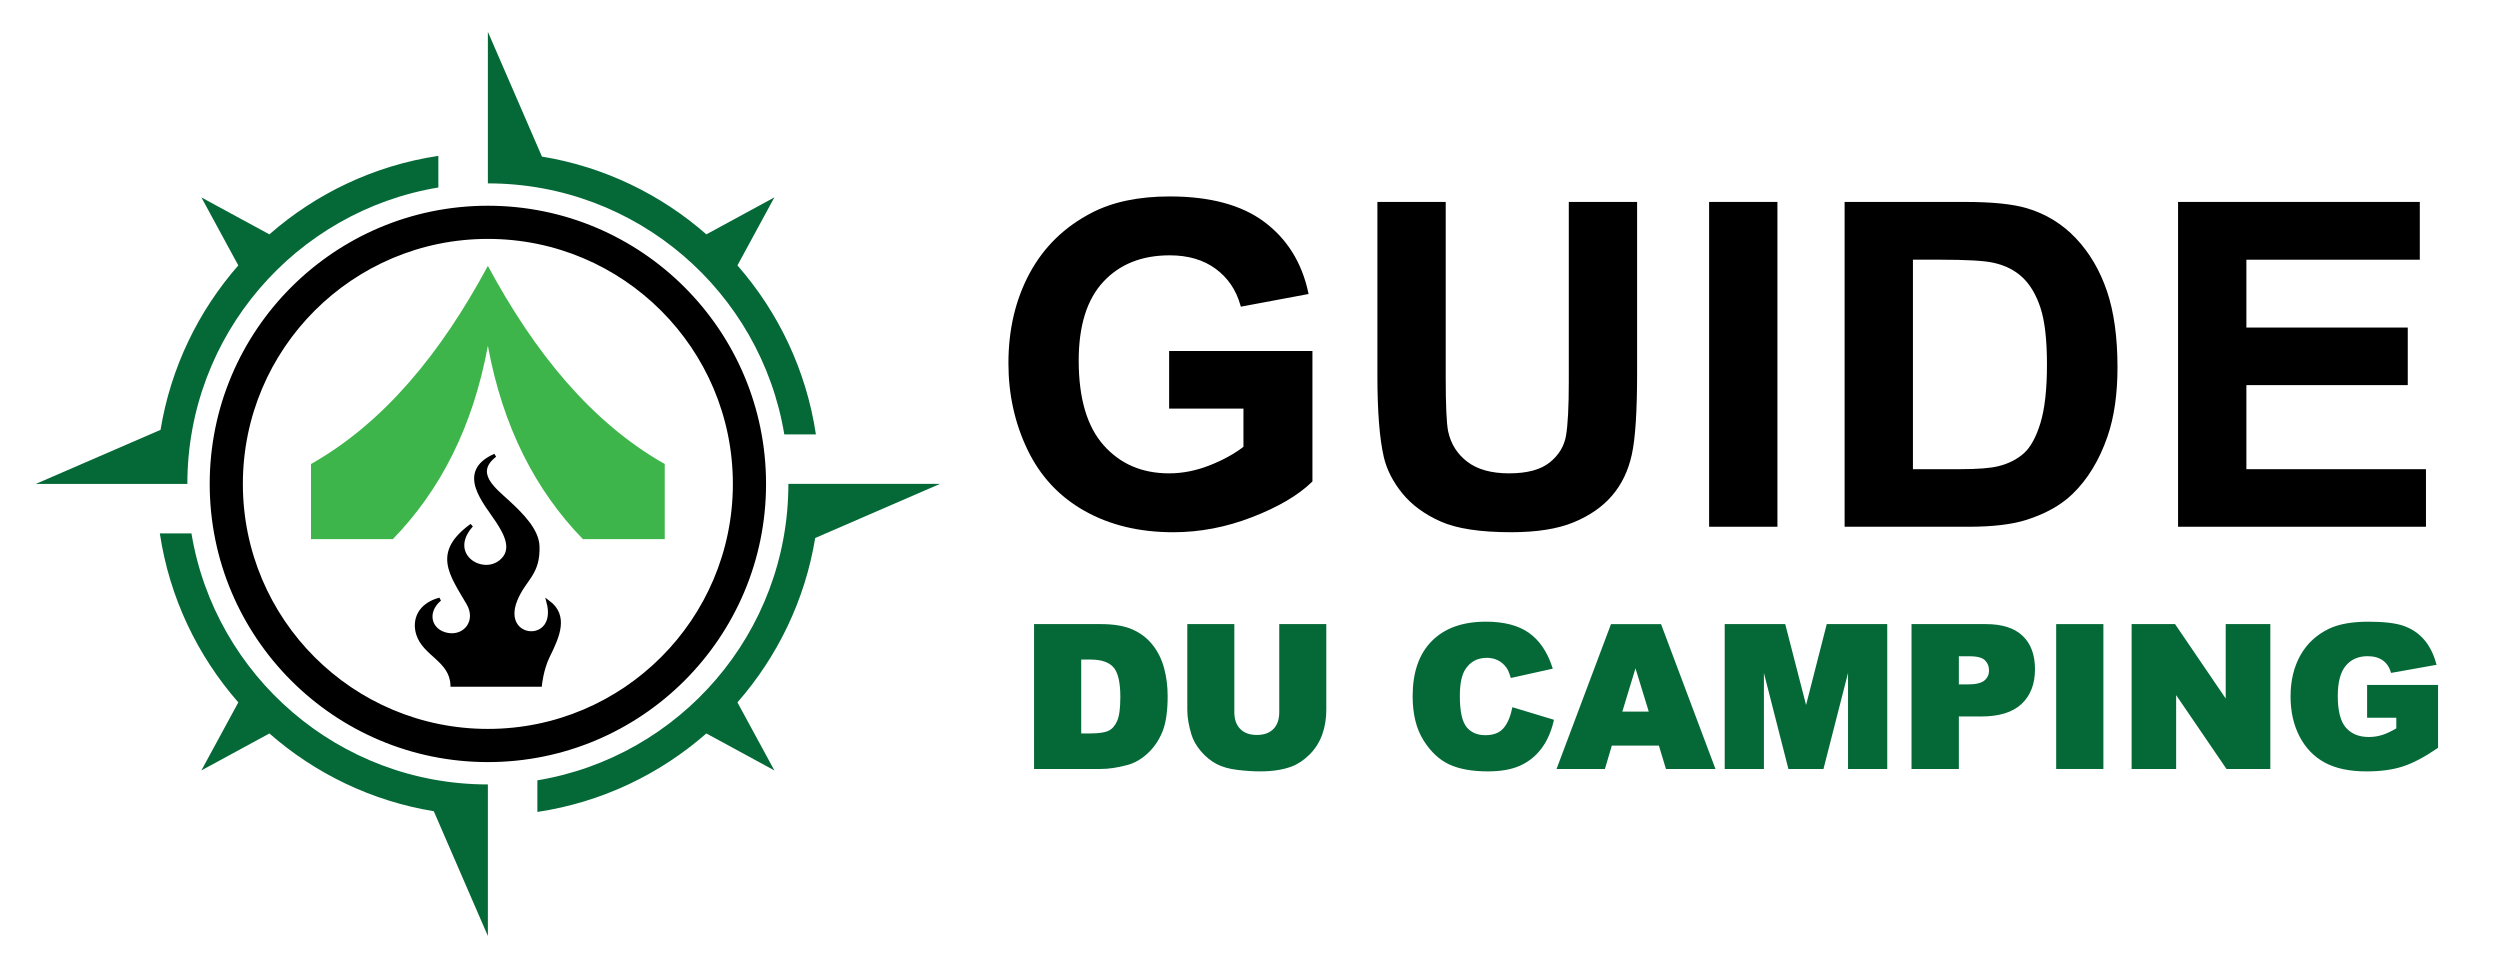 <?xml version="1.0" encoding="utf-8"?>
<!-- Generator: Adobe Illustrator 16.0.0, SVG Export Plug-In . SVG Version: 6.00 Build 0)  -->
<!DOCTYPE svg PUBLIC "-//W3C//DTD SVG 1.1//EN" "http://www.w3.org/Graphics/SVG/1.1/DTD/svg11.dtd">
<svg version="1.1" id="Calque_1" xmlns="http://www.w3.org/2000/svg" xmlns:xlink="http://www.w3.org/1999/xlink" x="0px" y="0px"
	 width="182.972px" height="70.834px" viewBox="0 -10.167 182.972 70.834" enable-background="new 0 -10.167 182.972 70.834"
	 xml:space="preserve">
<path fill-rule="evenodd" clip-rule="evenodd" fill="#046937" d="M39.665,1.293c4.565,0.749,8.701,2.772,12.033,5.692l4.976-2.703
	l-2.702,4.976c2.99,3.413,5.039,7.67,5.743,12.367h-2.313c-1.729-10.421-10.785-18.37-21.695-18.37V0.972v-8.811L39.665,1.293
	L39.665,1.293L39.665,1.293z M14.74,4.283l4.976,2.702c3.413-2.99,7.67-5.04,12.367-5.744v2.314
	c-10.42,1.728-18.37,10.785-18.37,21.695l0,0l0,0h-2.284H2.618l9.132-3.958v0.001c0.749-4.566,2.773-8.703,5.691-12.035L14.74,4.283
	L14.74,4.283z M56.675,46.218l-2.703-4.979c2.919-3.332,4.943-7.467,5.692-12.032l0,0.001l9.132-3.959h-8.811l0,0h-2.284l0,0v0
	c0,10.911-7.95,19.966-18.371,21.696v2.313c4.697-0.703,8.955-2.754,12.367-5.744L56.675,46.218L56.675,46.218z M14.74,46.218
	l4.977-2.703c3.332,2.92,7.468,4.943,12.033,5.691l-0.001,0.002l3.958,9.131v-8.811v-2.283l0,0h0
	c-10.91,0-19.966-7.951-21.695-18.371h-2.314c0.704,4.697,2.754,8.955,5.744,12.365L14.74,46.218L14.74,46.218z"/>
<path fill-rule="evenodd" clip-rule="evenodd" stroke="#000000" stroke-width="0.25" d="M35.707,5.016
	c11.173,0,20.234,9.062,20.234,20.234c0,11.173-9.061,20.234-20.234,20.234S15.473,36.423,15.473,25.25
	C15.473,14.077,24.534,5.016,35.707,5.016L35.707,5.016z M35.707,7.193c9.97,0,18.056,8.087,18.056,18.057
	c0,9.97-8.086,18.056-18.056,18.056c-9.971,0-18.057-8.086-18.057-18.056C17.651,15.28,25.737,7.193,35.707,7.193L35.707,7.193z"/>
<path fill-rule="evenodd" clip-rule="evenodd" fill="#3DB54A" d="M35.707,9.291c3.427,6.373,7.591,11.469,12.945,14.504v5.497
	h-5.991c-3.467-3.567-5.86-8.209-6.954-14.148c-1.095,5.939-3.488,10.581-6.955,14.148h-5.99v-5.497
	C28.116,20.76,32.281,15.664,35.707,9.291L35.707,9.291z"/>
<path fill-rule="evenodd" clip-rule="evenodd" stroke="#000000" stroke-width="0.25" d="M33.094,39.966
	c-0.08-1.832-2.039-2.207-2.512-3.734c-0.309-1,0.092-2.135,1.609-2.537c-1.135,0.961-0.727,2.359,0.581,2.586
	c1.298,0.221,2.226-1.018,1.49-2.281c-1.272-2.182-2.506-3.713,0.253-5.72c-1.886,2.114,0.734,3.804,2.141,2.64
	c1.005-0.831,0.353-2.025-0.231-2.923c-0.909-1.393-2.986-3.611-0.192-4.835c-1.667,1.292-0.055,2.486,0.934,3.396
	c1.021,0.94,2.152,2.076,2.193,3.244c0.075,2.062-0.987,2.382-1.617,3.938c-1.229,3.037,3.231,3.355,2.377,0.145
	c1.368,1.016,0.743,2.471,0.006,3.959c-0.475,0.955-0.588,2.123-0.588,2.123h-4.49H33.094L33.094,39.966z"/>
<g>
	<g>
		<path stroke="#000000" stroke-width="0.25" d="M85.692,19.612v-3.964h10.238v9.371c-0.995,0.963-2.437,1.811-4.325,2.543
			c-1.888,0.733-3.8,1.1-5.736,1.1c-2.461,0-4.605-0.516-6.435-1.549c-1.83-1.032-3.204-2.508-4.124-4.429
			c-0.92-1.92-1.38-4.009-1.38-6.266c0-2.45,0.513-4.627,1.54-6.531c1.027-1.904,2.53-3.364,4.509-4.381
			c1.508-0.78,3.386-1.171,5.632-1.171c2.92,0,5.202,0.612,6.844,1.837c1.642,1.226,2.698,2.918,3.169,5.079l-4.718,0.883
			c-0.332-1.156-0.955-2.067-1.87-2.736s-2.057-1.003-3.426-1.003c-2.076,0-3.726,0.658-4.95,1.974
			c-1.225,1.315-1.837,3.269-1.837,5.857c0,2.792,0.62,4.886,1.861,6.282c1.241,1.396,2.867,2.094,4.878,2.094
			c0.995,0,1.993-0.195,2.993-0.586c1-0.391,1.859-0.863,2.576-1.42v-2.984H85.692z"/>
		<path stroke="#000000" stroke-width="0.25" d="M100.935,4.737h4.75v12.74c0,2.022,0.059,3.333,0.176,3.932
			c0.203,0.963,0.688,1.735,1.453,2.318c0.764,0.584,1.811,0.875,3.137,0.875c1.348,0,2.363-0.275,3.049-0.826
			c0.684-0.551,1.096-1.228,1.236-2.03c0.139-0.803,0.207-2.134,0.207-3.995V4.737h4.75v12.355c0,2.824-0.127,4.819-0.385,5.985
			c-0.256,1.166-0.73,2.15-1.42,2.952c-0.689,0.803-1.613,1.442-2.768,1.918c-1.156,0.476-2.664,0.714-4.525,0.714
			c-2.246,0-3.951-0.26-5.111-0.778s-2.078-1.192-2.752-2.021s-1.117-1.698-1.332-2.607c-0.311-1.349-0.465-3.338-0.465-5.97V4.737z
			"/>
		<path stroke="#000000" stroke-width="0.25" d="M125.213,28.26V4.737h4.75V28.26H125.213z"/>
		<path stroke="#000000" stroke-width="0.25" d="M135.13,4.737h8.681c1.958,0,3.45,0.149,4.478,0.449
			c1.38,0.406,2.562,1.128,3.546,2.166s1.733,2.308,2.247,3.811c0.513,1.504,0.77,3.356,0.77,5.561c0,1.937-0.24,3.605-0.722,5.007
			c-0.589,1.711-1.429,3.097-2.52,4.155c-0.824,0.803-1.937,1.429-3.338,1.878c-1.048,0.332-2.449,0.497-4.204,0.497h-8.938V4.737z
			 M139.88,8.716v15.581h3.546c1.326,0,2.284-0.075,2.872-0.225c0.771-0.193,1.409-0.52,1.918-0.979
			c0.508-0.46,0.923-1.217,1.243-2.271c0.321-1.054,0.481-2.489,0.481-4.309c0-1.818-0.16-3.214-0.481-4.188
			c-0.32-0.974-0.77-1.733-1.348-2.279c-0.578-0.545-1.311-0.914-2.198-1.106c-0.663-0.15-1.963-0.225-3.899-0.225H139.88z"/>
		<path stroke="#000000" stroke-width="0.25" d="M159.535,28.26V4.737h17.442v3.979h-12.692v5.215h11.811v3.963h-11.811v6.403
			h13.143v3.963H159.535z"/>
	</g>
	<g>
		<path fill="#046937" stroke="#046937" stroke-width="0.25" stroke-miterlimit="10" d="M75.807,35.635h4.753
			c0.937,0,1.694,0.127,2.271,0.381c0.577,0.255,1.053,0.619,1.43,1.095c0.376,0.476,0.65,1.029,0.819,1.66s0.254,1.3,0.254,2.006
			c0,1.106-0.126,1.964-0.378,2.574c-0.252,0.609-0.602,1.12-1.049,1.532s-0.928,0.687-1.441,0.823
			c-0.702,0.188-1.337,0.282-1.907,0.282h-4.753V35.635z M79.007,37.98v5.657h0.784c0.668,0,1.144-0.074,1.427-0.223
			s0.504-0.407,0.664-0.777c0.16-0.369,0.24-0.969,0.24-1.797c0-1.098-0.179-1.849-0.537-2.253c-0.358-0.405-0.951-0.607-1.78-0.607
			H79.007z"/>
		<path fill="#046937" stroke="#046937" stroke-width="0.25" stroke-miterlimit="10" d="M93.753,35.635h3.192v6.168
			c0,0.612-0.095,1.189-0.286,1.733c-0.19,0.543-0.49,1.019-0.896,1.426c-0.408,0.406-0.835,0.692-1.282,0.857
			c-0.622,0.23-1.368,0.346-2.239,0.346c-0.504,0-1.054-0.035-1.649-0.106c-0.596-0.07-1.094-0.21-1.494-0.42
			c-0.4-0.209-0.767-0.507-1.099-0.893c-0.332-0.386-0.559-0.783-0.681-1.192c-0.198-0.659-0.297-1.242-0.297-1.751v-6.168h3.192
			v6.315c0,0.564,0.156,1.006,0.47,1.323c0.313,0.317,0.747,0.476,1.303,0.476c0.551,0,0.983-0.156,1.296-0.469
			c0.313-0.313,0.469-0.756,0.469-1.33V35.635z"/>
		<path fill="#046937" stroke="#046937" stroke-width="0.25" stroke-miterlimit="10" d="M110.781,41.751l2.804,0.848
			c-0.188,0.786-0.484,1.442-0.89,1.97c-0.404,0.527-0.907,0.926-1.508,1.194c-0.601,0.268-1.364,0.402-2.292,0.402
			c-1.125,0-2.044-0.164-2.758-0.49c-0.713-0.327-1.329-0.902-1.847-1.726c-0.518-0.824-0.776-1.878-0.776-3.162
			c0-1.713,0.455-3.029,1.366-3.949s2.2-1.38,3.866-1.38c1.305,0,2.33,0.264,3.076,0.791s1.301,1.337,1.663,2.43l-2.825,0.628
			c-0.099-0.315-0.202-0.546-0.311-0.691c-0.179-0.245-0.397-0.434-0.656-0.565c-0.26-0.132-0.549-0.197-0.869-0.197
			c-0.725,0-1.28,0.291-1.667,0.874c-0.292,0.433-0.438,1.112-0.438,2.039c0,1.147,0.174,1.934,0.522,2.359s0.838,0.639,1.469,0.639
			c0.612,0,1.075-0.172,1.388-0.516C110.413,42.905,110.64,42.406,110.781,41.751z"/>
		<path fill="#046937" stroke="#046937" stroke-width="0.25" stroke-miterlimit="10" d="M121.505,44.28h-3.632l-0.505,1.709h-3.267
			l3.892-10.354h3.489l3.891,10.354h-3.351L121.505,44.28z M120.841,42.041l-1.143-3.722l-1.131,3.722H120.841z"/>
		<path fill="#046937" stroke="#046937" stroke-width="0.25" stroke-miterlimit="10" d="M126.355,35.635h4.207l1.623,6.3l1.61-6.3
			h4.205v10.354h-2.62v-7.896l-2.019,7.896h-2.372l-2.015-7.896v7.896h-2.62V35.635z"/>
		<path fill="#046937" stroke="#046937" stroke-width="0.25" stroke-miterlimit="10" d="M140.027,35.635h5.318
			c1.158,0,2.025,0.275,2.603,0.826s0.865,1.335,0.865,2.352c0,1.046-0.314,1.862-0.942,2.451c-0.629,0.588-1.589,0.883-2.878,0.883
			h-1.752v3.842h-3.214V35.635z M143.241,40.049h0.784c0.616,0,1.05-0.107,1.299-0.321c0.25-0.215,0.375-0.488,0.375-0.823
			c0-0.324-0.108-0.601-0.325-0.826s-0.624-0.339-1.222-0.339h-0.911V40.049z"/>
		<path fill="#046937" stroke="#046937" stroke-width="0.25" stroke-miterlimit="10" d="M150.614,35.635h3.206v10.354h-3.206V35.635
			z"/>
		<path fill="#046937" stroke="#046937" stroke-width="0.25" stroke-miterlimit="10" d="M156.137,35.635h2.987l3.898,5.728v-5.728
			h3.016v10.354h-3.016l-3.878-5.685v5.685h-3.008V35.635z"/>
		<path fill="#046937" stroke="#046937" stroke-width="0.25" stroke-miterlimit="10" d="M173.37,42.239v-2.154h4.943v4.414
			c-0.946,0.646-1.783,1.084-2.511,1.317c-0.728,0.232-1.59,0.35-2.588,0.35c-1.229,0-2.23-0.21-3.005-0.629
			c-0.775-0.419-1.375-1.043-1.802-1.871c-0.426-0.829-0.639-1.78-0.639-2.854c0-1.13,0.232-2.113,0.699-2.949
			c0.466-0.835,1.148-1.47,2.048-1.903c0.701-0.334,1.646-0.501,2.832-0.501c1.145,0,2,0.104,2.567,0.311s1.038,0.528,1.412,0.964
			c0.375,0.436,0.656,0.988,0.845,1.656l-3.087,0.551c-0.127-0.391-0.342-0.689-0.646-0.896s-0.691-0.311-1.162-0.311
			c-0.702,0-1.261,0.243-1.678,0.73c-0.416,0.487-0.625,1.259-0.625,2.313c0,1.12,0.211,1.921,0.632,2.401
			c0.422,0.479,1.009,0.72,1.763,0.72c0.357,0,0.699-0.052,1.024-0.155c0.324-0.104,0.696-0.28,1.115-0.529v-0.975H173.37z"/>
	</g>
</g>
</svg>
